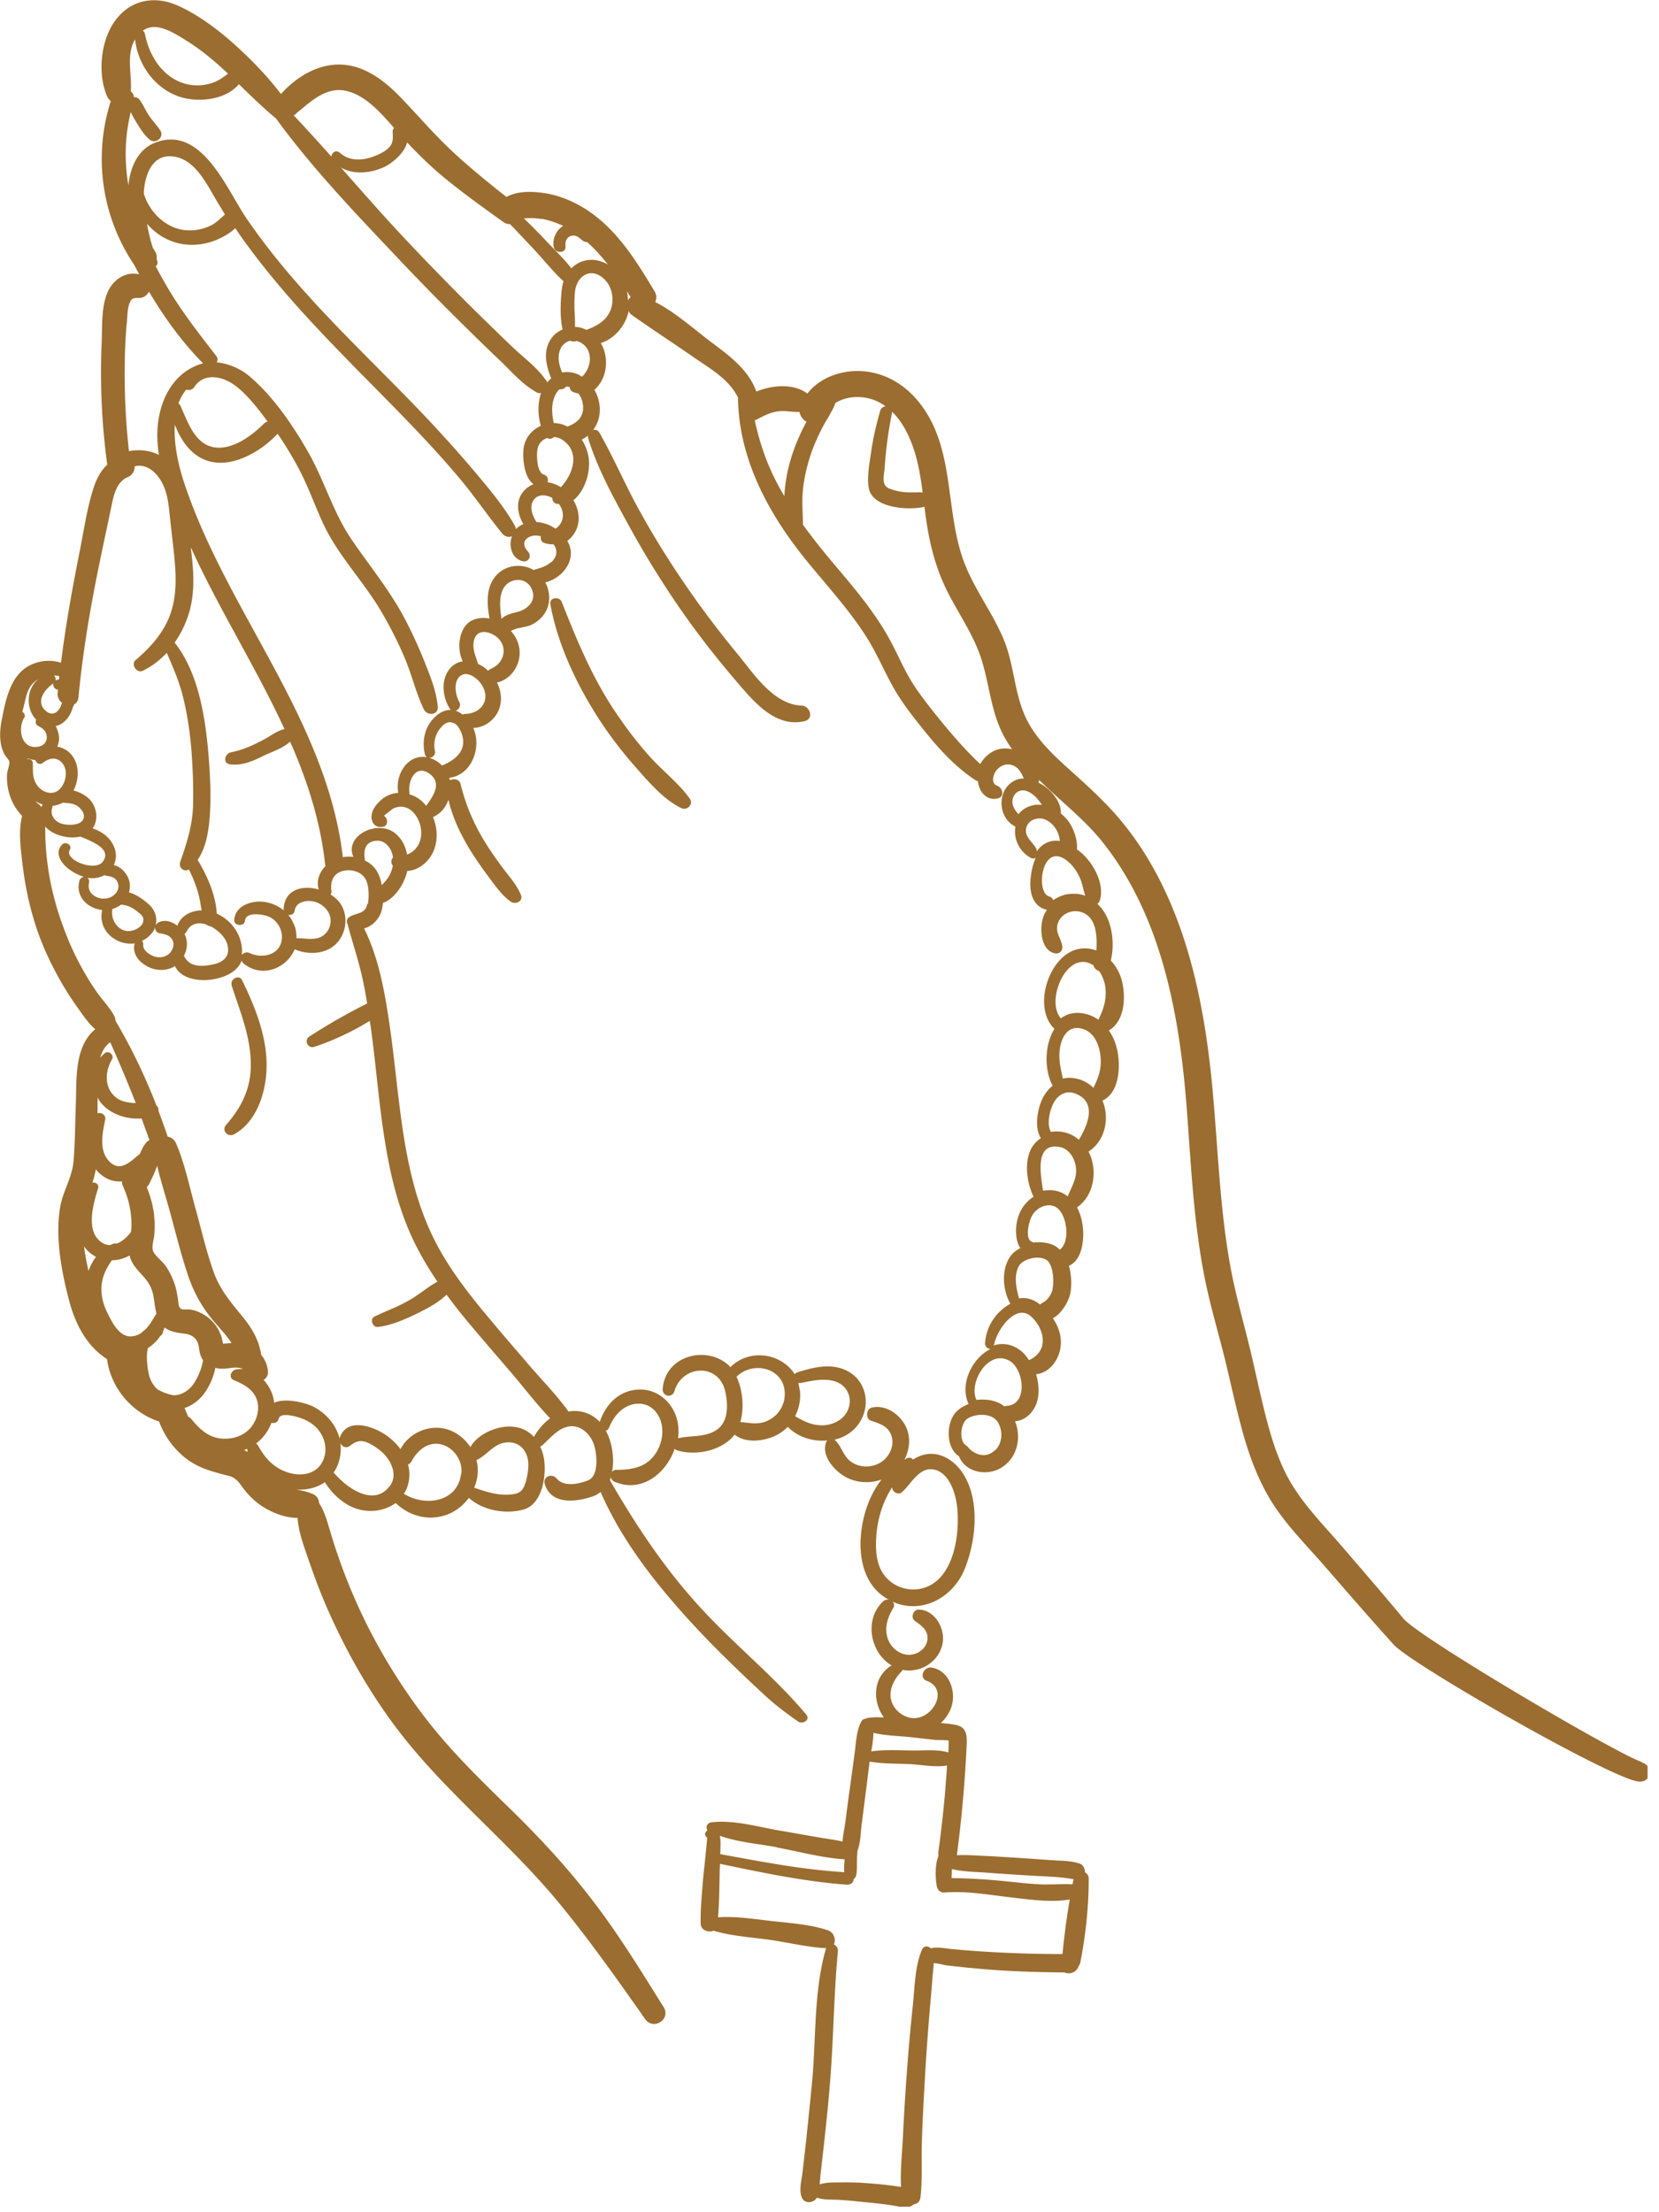 <svg xmlns="http://www.w3.org/2000/svg" width="93" height="124" fill="none" viewBox="0 0 93 124"><g fill="#9B6D30" clip-path="url(#a)"><path d="M91.95 98.73c-1.39-.48-12.37-6.92-13.28-8.01-1.11-1.34-2.25-2.65-3.38-3.97-.98-1.14-2.08-2.25-2.87-3.54-.64-1.06-1.04-2.24-1.36-3.43-.35-1.3-.62-2.62-.93-3.93-.38-1.61-.85-3.19-1.15-4.82-.58-3.16-.69-6.35-.97-9.54-.46-5.37-1.59-11.09-5.08-15.38-.85-1.04-1.83-1.94-2.82-2.83-.98-.88-2.01-1.81-2.59-3.02-.68-1.41-.66-3.04-1.28-4.48-.58-1.36-1.47-2.56-2.05-3.91-1.32-3.04-.51-6.77-2.77-9.44-.89-1.05-2.12-1.68-3.51-1.63-1.02.04-2.04.47-2.65 1.26-.75-.57-1.95-.49-2.86-.11-.45-1.26-1.58-2.06-2.62-2.84-.97-.74-1.95-1.62-3.05-2.18.08-.18.09-.39-.04-.61-1-1.66-2.05-3.37-3.68-4.48-.75-.51-1.62-.89-2.52-1.02-.7-.1-1.49-.12-2.1.22-1-.79-1.99-1.59-2.93-2.46-1.07-.98-1.99-2.07-2.99-3.11-.86-.89-1.91-1.73-3.19-1.84-1.37-.12-2.64.65-3.53 1.64-.69-.91-1.47-1.73-2.31-2.51C12.42 1.81 11.26.9 9.98.32c-1.31-.59-2.68-.34-3.54.86-.8 1.11-.98 2.95-.44 4.21.05.11.12.2.21.28-.99 3.08-.51 6.46 1.29 9.14.07.12.13.24.19.36.04.07.08.14.11.21-.68-.18-1.39.23-1.72.9-.42.84-.34 1.98-.38 2.89-.1 2.29 0 4.58.31 6.86v.02c-.36.33-.6.79-.76 1.29-.38 1.16-.55 2.41-.79 3.6-.41 2.06-.78 4.12-1.04 6.21-.6-.2-1.3-.12-1.85.2-1 .59-1.25 1.88-1.46 2.94-.11.54-.16 1.12 0 1.65.04.12.08.23.14.34.05.1.24.3.27.39.04.16-.1.5-.12.68-.07.85.23 1.77.84 2.38-.23.9-.06 2 .04 2.86.14 1.12.38 2.24.73 3.32.34 1.05.81 2.06 1.35 3.02.29.51.6 1 .94 1.48.31.43.63.93 1.04 1.28-1.19.98-1.04 2.84-1.09 4.24-.04 1.06-.04 2.13-.13 3.18-.08.89-.58 1.64-.74 2.51-.3 1.7.06 3.64.5 5.3.34 1.29.98 2.54 2.12 3.26.21 1.61 1.38 3 2.92 3.5.26.72.71 1.38 1.29 1.89.79.7 1.64.91 2.63 1.16.44.11.61.46.88.8.32.4.68.73 1.12.99.5.3 1.2.57 1.84.56.06.85.4 1.71.67 2.5.36 1.05.76 2.08 1.22 3.08.91 1.99 1.99 3.9 3.27 5.68 2.76 3.86 6.55 6.73 9.54 10.38 1.7 2.07 3.25 4.27 4.79 6.46.46.65 1.46 0 1.03-.68-1.24-1.98-2.46-3.98-3.88-5.84-1.42-1.88-3.01-3.6-4.7-5.25-1.64-1.6-3.27-3.18-4.68-4.99a32.64 32.64 0 0 1-3.46-5.53 32.18 32.18 0 0 1-1.96-5.02c-.17-.56-.31-1.13-.64-1.63 0-.19-.1-.38-.31-.48-.32-.15-.65-.21-.97-.27.58.04 1.16-.09 1.61-.41.54.85 1.39 1.56 2.44 1.61.54.03 1.1-.13 1.53-.44.75.71 1.8 1.02 2.82.67.52-.18.96-.52 1.28-.96.78.7 2.06.94 3.07.65 1.03-.29 1.27-1.81 1.16-2.73a2.33 2.33 0 0 0-.23-.79c.04-.01.08-.04.11-.07.43-.38.85-.92 1.43-1.05.7-.16 1.3.42 1.49 1.05.16.53.27 1.71-.35 1.96-.52.2-1.34.39-1.76-.11-.26-.31-.79-.1-.66.32.36 1.16 1.72 1.01 2.65.7.19-.06.34-.15.48-.26 1.1 2.53 2.8 4.77 4.63 6.82.98 1.1 2.02 2.15 3.08 3.17.51.49 1.02.97 1.54 1.45.59.54 1.18.98 1.83 1.43.25.17.69-.1.45-.39-1.82-2.17-4.08-3.96-5.99-6.06-1.98-2.17-3.56-4.55-5.02-7.08.02-.06.04-.11.06-.17.01.1.07.19.17.24 1.51.68 2.92-.43 3.4-1.83.04.04.09.07.15.09 1.03.31 2.43.03 3.15-.81.02-.02.04-.05.06-.08.67.56 1.88.35 2.55-.08.16-.1.3-.22.43-.35.57.58 1.42.84 2.22.76-.02.02-.04.05-.06.08-.32.8.51 1.69 1.18 2.02.6.29 1.3.31 1.92.09-.6.77-.96 1.72-1.11 2.7-.23 1.54.06 3.26 1.52 4.04-.11-.02-.22 0-.31.08-1.12 1.03-.72 2.91.46 3.6-1.07.66-1.08 2.02-.43 2.92-.3-.02-.59-.02-.87.02-.06 0-.11.03-.16.05-.1 0-.2.07-.26.2-.26.52-.27 1.15-.35 1.73l-.27 1.98c-.09.62-.17 1.25-.25 1.88-.05.35-.13.72-.16 1.09-.5-.11-1.02-.17-1.51-.26-.68-.12-1.37-.24-2.06-.36-1.21-.21-2.57-.61-3.8-.45-.22.03-.32.28-.2.43-.04.03-.07.08-.11.14-.06.09 0 .24.09.28.02 0-.21 2.15-.23 2.35-.06.81-.15 1.65-.13 2.47 0 .38.44.52.72.4 1.03.31 2.15.37 3.21.52 1.02.15 2.07.41 3.1.46 0 .02-.02.04-.02.06-.69 2.43-.53 5.08-.78 7.59-.11 1.11-.22 2.21-.34 3.32l-.18 1.58c-.05.43-.2.95-.06 1.38.13.41.66.39.86.06v-.01c.02.01.05.03.08.03.37.11.83.07 1.21.1.52.03 1.03.09 1.55.14.49.05.98.1 1.46.18.4.06.8.22 1.13-.07.19-.02.35-.15.38-.39.12-1.04.04-2.13.08-3.18.04-1.23.11-2.46.18-3.69.07-1.22.16-2.43.26-3.65.05-.55.1-1.1.14-1.65.02-.32.07-.64.08-.96.23 0 .56.11.77.13.33.04.67.07 1 .11.64.06 1.27.12 1.91.16 1.21.08 2.43.11 3.65.12a.59.59 0 0 0 .8-.36c.04-.06.08-.12.09-.2.3-1.52.48-3.18.47-4.73 0-.13-.1-.27-.21-.32.02-.18-.11-.42-.27-.48-.49-.18-1.02-.16-1.53-.2-.63-.04-1.27-.09-1.9-.13-.63-.04-1.25-.08-1.88-.11-.53-.02-1.07-.07-1.6-.04a73.383 73.383 0 0 0 .55-6.18c.02-.55 0-1.02-.64-1.13-.26-.05-.53-.08-.81-.1.31-.29.55-.66.64-1.08.19-.85-.25-1.91-1.18-2.03-.41-.05-.7.57-.26.74 1.31.48.32 2.22-.82 2.09-.59-.07-1.12-.56-1.19-1.15-.07-.54.24-1.09.61-1.46.03-.03.04-.06.05-.09.21.04.43.05.67.01.83-.12 1.55-.83 1.6-1.67.05-.8-.51-1.7-1.36-1.72-.3 0-.47.45-.22.63.36.26.76.52.71 1.03-.04.55-.62.93-1.15.87-.49-.06-.91-.43-1.07-.89-.21-.62-.02-1.18.3-1.72.09-.15.05-.28-.04-.36.02 0 .03.02.05.02 1.65.7 3.36-.28 4-1.86.64-1.59.87-3.85-.1-5.35-.46-.71-1.27-1.25-2.14-1.06-.23.05-.45.15-.66.28a.28.28 0 0 0-.36-.06c-.04.02-.08.05-.12.07.27-.52.35-1.13.15-1.69-.28-.77-1.15-1.43-1.98-1.23-.31.07-.37.62-.05.73.47.17.94.28 1.14.81.21.57-.09 1.22-.59 1.53-.48.3-1.13.31-1.61 0-.48-.31-.55-.84-.92-1.22a.304.304 0 0 0-.07-.05c.74-.17 1.39-.66 1.66-1.48.27-.83 0-1.77-.74-2.26-.92-.61-2.01-.35-2.98-.04-.07.02-.13.06-.16.11-.75-1.19-2.55-1.46-3.6-.4-1.19-1.26-3.64-.73-3.8 1.21-.04.43.53.56.66.13.45-1.48 2.47-1.57 2.84 0 .16.71.21 1.69-.45 2.16-.65.46-1.46.31-2.19.49.06-.44.02-.88-.13-1.29-.36-.94-1.24-1.55-2.25-1.43-1.02.12-1.7.88-2.01 1.8a1.924 1.924 0 0 0-1.75-.58c-.64-.89-1.43-1.7-2.15-2.53-.7-.82-1.41-1.63-2.1-2.46-1.31-1.55-2.6-3.17-3.46-5.03-1.63-3.53-1.74-7.5-2.27-11.29-.27-1.91-.6-4.01-1.48-5.77.46-.12.85-.52.98-.99.04-.14.06-.28.08-.44.67-.23 1.21-1.1 1.36-1.79.65-.03 1.26-.55 1.5-1.18.22-.58.19-1.26-.06-1.84.43-.19.72-.55.87-.97.22.96.64 1.86 1.15 2.71.33.54.69 1.06 1.07 1.57.37.49.76 1.07 1.27 1.43.26.18.72-.01.57-.38-.21-.52-.6-.97-.94-1.41-.36-.48-.71-.97-1.03-1.48-.65-1.04-1.12-2.13-1.41-3.32-.07-.28-.39-.33-.6-.21a.737.737 0 0 0-.04-.14c1.26-.15 1.84-1.69 1.35-2.8.55 0 1.1-.36 1.36-.86.29-.54.23-1.16-.03-1.68.68-.16 1.18-.77 1.26-1.47.06-.53-.13-1.04-.48-1.42.32-.2.78-.19 1.11-.33.41-.18.75-.51.92-.92.19-.47.14-1.03-.1-1.47.57-.16 1.08-.54 1.31-1.08.2-.46.14-.89-.08-1.25.23-.17.42-.41.53-.69.21-.53.1-1.12-.19-1.59.56-.44.86-1.28.88-1.96.02-.5-.13-1.02-.41-1.44.12-.06.24-.13.35-.22 0 .05 0 .09.01.14.52 1.71 1.43 3.34 2.28 4.9.85 1.55 1.78 3.06 2.78 4.52.99 1.44 2.06 2.82 3.2 4.15.97 1.13 2.2 2.69 3.88 2.29.53-.13.3-.85-.17-.87-1.56-.05-2.67-1.76-3.56-2.85a53.646 53.646 0 0 1-2.96-3.92c-.93-1.35-1.79-2.74-2.58-4.17-.79-1.43-1.43-2.94-2.24-4.36a.307.307 0 0 0-.35-.15c.16-.21.27-.46.33-.71.11-.52.01-1.08-.26-1.54.25-.21.44-.52.55-.85.18-.58.12-1.25-.19-1.77.76-.24 1.37-.96 1.55-1.74 0-.02 0-.04.01-.06.03.08.09.16.17.22 1.13.8 2.3 1.56 3.44 2.35.93.65 2.03 1.25 2.52 2.29.04 3.39 1.67 6.45 3.79 9.07 1.2 1.48 2.52 2.89 3.52 4.52.51.84.89 1.74 1.37 2.6.35.63.77 1.22 1.21 1.78.99 1.27 2.06 2.58 3.42 3.47.05.03.09.05.14.06.06.58.48 1.12 1.12.96.4-.1.26-.6-.04-.71-.36-.12-.23-.6-.07-.82.18-.25.47-.41.78-.36.43.06.63.41.78.78-.18 0-.35.03-.5.11-1.02.49-.98 2.09.03 2.58-.11.64.18 1.37.85 1.75.11.06.21.05.29 0-.17.37-.25.8-.29 1.19-.07.74.11 1.54.92 1.73-.1.14-.18.3-.23.48-.19.61-.1 1.83.7 1.96.21.03.4-.12.39-.34-.02-.45-.37-.75-.28-1.23.11-.55.66-.87 1.2-.78.97.18 1.05 1.28.99 2.19-.26-.1-.55-.14-.85-.11-1.77.19-2.79 3.28-1.5 4.5-.55.88-.59 2.28-.1 3.19-.31.24-.54.59-.68.98-.2.56-.32 1.42.02 1.96-.22.14-.4.33-.53.56-.42.77-.26 1.95.12 2.72-.41.26-.72.67-.87 1.15-.15.47-.19 1.28.13 1.73-.2.1-.37.23-.5.38-.59.73-.51 1.96-.06 2.74a2.75 2.75 0 0 0-1.42 2.17c-.02.21.13.35.3.37-1.04.51-1.74 1.99-1.22 3.08-.27.1-.51.25-.69.43-.58.6-.61 2.01.15 2.5.36.92 1.61 1.15 2.43.6.86-.57 1.07-1.67.71-2.57.62-.03 1.14-.59 1.27-1.23.09-.42.05-.93-.09-1.4.7-.07 1.21-.71 1.35-1.39.13-.62-.06-1.24-.41-1.75.48-.24.87-.92.97-1.35.09-.42.09-1.04-.07-1.59.72-.3.85-1.37.79-2.1-.04-.41-.14-.82-.34-1.17.01 0 .03-.02.04-.03.95-.68 1.13-2.11.61-3.1.96-.62 1.19-1.91.78-2.86.01 0 .02 0 .03-.01.88-.44.97-1.75.84-2.6-.07-.47-.24-.94-.51-1.32.9-.53.96-1.87.73-2.79-.11-.42-.33-.82-.62-1.13.26-1.07.04-2.47-.76-3.18.05-.03.09-.07.12-.13.35-.9-.33-2.27-1.26-2.92.05-.55-.2-1.2-.48-1.58-.12-.16-.26-.3-.42-.43v-.06c0-.64-.58-1.33-1.25-1.67l.03-.15c1.18 1.16 2.52 2.19 3.55 3.47 3.35 4.21 4.33 9.76 4.73 14.99.24 3.16.38 6.32 1 9.44.31 1.56.77 3.08 1.15 4.62.32 1.32.6 2.64.96 3.95.36 1.32.83 2.62 1.53 3.8.85 1.43 2.09 2.64 3.17 3.89 1.25 1.44 2.5 2.88 3.78 4.3 1 1.11 12.17 7.51 13.73 7.68.7.08.87-.83.22-1.06l-.12-.07Zm-48.42 4.82c1.24.23 2.55.59 3.82.67-.02.24-.05.48-.02.72-2.35-.14-4.64-.59-6.95-1.01v-.09c0-.29.04-.64-.03-.94 1.01.36 2.17.45 3.19.64l-.01.01Zm16.03 5.98c-1.37 0-2.73-.04-4.09-.12-.74-.04-1.48-.1-2.21-.17-.31-.03-.75-.13-1.08-.03-.14-.14-.39-.16-.49.06-.41.95-.41 2.14-.52 3.16-.13 1.22-.24 2.45-.33 3.68-.09 1.19-.16 2.38-.22 3.57-.04.94-.16 1.95-.11 2.9-.1-.01-.2-.03-.3-.04-.54-.08-1.09-.13-1.63-.17-.53-.04-1.07-.05-1.6-.04-.33 0-.71 0-1.03.11.02-.2.03-.4.05-.57l.18-1.59c.12-1.1.24-2.21.33-3.32.22-2.52.22-5.06.46-7.57.02-.2-.09-.34-.23-.4.14-.25.01-.68-.32-.79-1.01-.34-2.18-.41-3.24-.53-.95-.11-1.96-.27-2.93-.2.07-.76.07-1.53.09-2.29 0-.24.01-.47.02-.71 2.35.49 4.69.99 7.1 1.17.25.02.39-.15.4-.32.06-.04.11-.11.13-.18.07-.3.04-.62.05-.93 0-.15.02-.3.02-.45.19-.47.18-1.06.25-1.55l.24-1.88c.07-.53.13-1.06.2-1.59.73.13 1.48.11 2.22.14.64.03 1.46.2 2.12.08-.03.54-.08 1.07-.12 1.61-.1 1.09-.22 2.17-.37 3.25 0 .07 0 .14.01.2-.2.5-.18 1.19-.1 1.69.04.21.19.39.43.37 1.28-.1 2.54.14 3.8.28 1.03.12 2.19.29 3.23.11-.18 1.02-.31 2.05-.41 3.06Zm-6.19-4.76c.64.15 1.33.15 1.98.2.74.06 1.49.1 2.23.15.75.05 1.52.06 2.26.16.12.02.23.04.34.05-.02.1-.04.2-.06.29h-.05c-.6-.03-1.2.03-1.8 0-.63-.03-1.26-.11-1.89-.17a34.2 34.2 0 0 0-3.04-.18c.01-.16.02-.33.02-.5h.01Zm-2.35-7.4 1.35.15c.15.02.57 0 .81.04 0 .22 0 .44-.02.67-.61-.19-1.4-.1-2.01-.11-.76-.01-1.55-.06-2.31.05.06-.34.12-.7.12-1.04.67.16 1.4.17 2.07.24h-.01Zm-1.01-14.02c-.01.25.32.48.54.3.52-.45.97-1.44 1.8-1.28.86.17 1.21 1.31 1.3 2.05.17 1.47-.13 3.93-1.73 4.54-.74.28-1.58.11-2.15-.44-.64-.62-.7-1.52-.65-2.36.06-.99.36-1.98.9-2.81h-.01Zm-5.18-5.43c-.02-.14-.05-.28-.08-.4h.14c.64-.13 1.42-.31 2.05-.04.62.27.86.97.58 1.58-.26.57-.93.86-1.53.83-.53-.02-.98-.25-1.42-.51.23-.44.33-.95.27-1.45l-.01-.01Zm-.84.3c-.03.62-.4 1.16-.97 1.42-.52.24-1 .11-1.52.07.24-.82.12-1.83-.21-2.54.96-.95 2.78-.47 2.7 1.06v-.01Zm-9.85 1.81c.25-.64.76-1.25 1.49-1.34.74-.09 1.29.41 1.45 1.11.16.69-.08 1.47-.57 1.97-.53.54-1.25.61-1.97.62-.1 0-.18.05-.23.12.09-.45.07-.94-.02-1.39-.06-.32-.17-.64-.33-.92.07-.02.14-.08.17-.16l.01-.01Zm-3.79-67.77c.42.08.83.22 1.22.4-.39.24-.61.72-.53 1.17.07.41.72.38.66-.04-.03-.24.07-.51.33-.57.27-.07.45.12.64.27.08.06.16.08.23.07.44.38.82.82 1.18 1.27a2.11 2.11 0 0 0-.34-.16c-.68-.24-1.29-.05-1.71.37-.42-.54-.93-1.03-1.4-1.52-.41-.44-.83-.86-1.26-1.28.32-.02.65-.03.98.04v-.02Zm-7.52-4.27c.65.69 1.32 1.35 2.05 1.95 1.07.88 2.2 1.69 3.33 2.5.12.09.25.13.38.12.47.49.94.99 1.41 1.49.52.56 1.01 1.18 1.57 1.7 0 0 .01 0 .02.01-.04.13-.07.27-.09.42-.05.38-.15 1.53.04 2.29-.24.1-.46.26-.62.48-.5.69-.32 1.52-.02 2.26-.08.07-.15.14-.22.22 0-.02-.02-.03-.03-.05-.47-.72-1.24-1.29-1.86-1.87a156.75 156.75 0 0 1-5.8-5.82c-1.33-1.4-2.6-2.85-3.88-4.3.72.42 1.67.32 2.43-.03.47-.22 1.14-.8 1.28-1.37h.01Zm-6.22-1.64c.87-.7 1.75-1.59 2.97-1.21 1.02.31 1.82 1.25 2.51 2.03-.05.06-.08.13-.08.21.02.4.05.69-.29.97-.25.21-.55.34-.86.45-.61.21-1.3.22-1.8-.23-.22-.2-.47-.01-.48.21-.7-.78-1.4-1.56-2.12-2.32a.47.47 0 0 0 .16-.1l-.01-.01Zm-6.24-4.12c.89.54 1.67 1.2 2.41 1.9-.28.22-.57.42-.92.53-.51.16-1.08.17-1.59 0-1.19-.38-1.92-1.58-2.14-2.74a.34.34 0 0 0-.12-.2c.71-.52 1.63.06 2.37.51h-.01Zm-3.15 8.28c-.26-1.4-.23-2.84.11-4.23.1.23.24.45.36.65.19.31.41.65.69.89.34.29.86-.13.6-.52-.19-.28-.43-.53-.62-.81s-.32-.6-.52-.88a.347.347 0 0 0-.33-.16.457.457 0 0 0-.18-.33c.08-.97-.28-2.03.24-2.91.16 1.4 1.07 2.7 2.43 3.19 1.04.37 2.63.23 3.39-.68.68.66 1.36 1.32 2.09 1.93 2 2.75 4.4 5.26 6.73 7.72 1.25 1.33 2.53 2.63 3.83 3.91.65.64 1.3 1.28 1.97 1.91.64.61 1.28 1.37 2.07 1.8.09.05.17.06.25.04-.19.57-.19 1.25-.01 1.84-.51.22-.89.68-.97 1.27-.07.52.03 1.64.56 2-.18.07-.35.18-.5.33-.54.56-.42 1.31-.07 1.91-.16.06-.3.16-.43.28 0-.07-.02-.15-.07-.23-.62-1.09-1.47-2.09-2.28-3.05-.81-.96-1.65-1.89-2.51-2.81-1.75-1.86-3.59-3.63-5.36-5.48-1.77-1.85-3.46-3.77-4.9-5.89-1.09-1.61-2.5-5.22-5.1-4.2-1.02.4-1.43 1.49-1.5 2.51h.03Zm5.39 1.51c-.25.22-.48.47-.79.62-.5.24-1.06.33-1.6.24-1.02-.18-1.87-1.05-2.16-2.04.04-.91.4-2.12 1.5-2.08 1.26.04 1.94 1.39 2.49 2.33.18.31.37.62.56.93Zm-5.5 6.12c.03-.35.02-.77.14-1.11.12-.34.24-.33.57-.33.23 0 .42-.15.53-.35.15.25.3.49.45.73.75 1.17 1.61 2.31 2.59 3.29-.02 0-.04 0-.06.01-1.88.55-2.62 2.59-2.5 4.39.02.25.04.49.08.74-.42-.25-1.1-.34-1.68-.22a38.7 38.7 0 0 1-.24-4.56c0-.86.04-1.72.11-2.58l.01-.01Zm6.17 3.54c.66.55 1.21 1.25 1.72 1.95a.46.46 0 0 0-.22.13c-.67.67-1.78 1.49-2.79 1.31-1.09-.19-1.47-1.45-1.87-2.31a.309.309 0 0 0-.12-.15c.11-.28.25-.54.44-.77.15.05.34.01.44-.13.58-.9 1.72-.59 2.4-.02v-.01ZM4.13 39.59s.01-.07.02-.1c.13-.07.23-.2.25-.41.22-2.33.6-4.65 1.06-6.94.23-1.15.48-2.3.72-3.44.15-.68.25-1.66.99-1.96.26-.11.38-.36.38-.6.1-.03.22-.04.35-.03.54.05.96.51 1.19.96.29.55.36 1.18.42 1.78.07.66.15 1.32.22 1.98.14 1.23.23 2.52-.22 3.7-.39 1-1.1 1.78-1.91 2.47-.28.24.07.76.4.6.52-.25.97-.6 1.35-1.01.34.8.69 1.59.9 2.44.26 1.03.41 2.09.49 3.15.07 1 .11 2.01.08 3.01-.04 1.11-.35 2.07-.71 3.1-.12.34.19.61.48.45.2.39.36.8.49 1.22.11.35.16.71.22 1.07-.59.01-1.15.29-1.36.86-.3-.24-.7-.36-1.05-.19-.08.04-.13.1-.17.17.11-.39 0-.82-.35-1.15-.27-.26-.71-.58-1.14-.7.07-.23.07-.49-.01-.73-.13-.37-.46-.71-.84-.8.16-.34.16-.75-.03-1.12-.23-.47-.67-.77-1.16-.94.32-.44.25-1.08-.07-1.51-.21-.28-.6-.51-1-.61.36-.69.34-1.63-.27-2.16-.17-.15-.4-.25-.64-.3.08-.18.12-.39.09-.61-.02-.17-.08-.36-.18-.54.51-.11.86-.6.98-1.12l.03.01Zm6.6-8.85s.03.06.04.1c1.58 3.42 3.6 6.61 5.18 10.03-.38.07-.75.36-1.08.54-.63.34-1.22.62-1.93.76-.34.07-.47.62-.05.67.69.09 1.29-.18 1.89-.48.41-.2 1.1-.42 1.48-.79.03.07.06.13.09.2.92 2.12 1.62 4.34 1.87 6.64 0 .05.02.09.03.13-.35.35-.53.85-.38 1.32-.92-.27-1.95 0-1.97 1.14v.03c-.33-.28-.75-.45-1.2-.49-.68-.05-1.52.26-1.57 1.03-.02.34.57.38.6.04.05-.54 1.08-.36 1.38-.21.39.19.65.58.69 1.01.08 1.06-1.01 1.38-1.81 1.01-.17-.08-.34-.01-.44.11.02-.15.03-.3 0-.48-.1-.81-.66-1.51-1.4-1.84-.05-1.04-.54-2.13-1.07-3.01.48-.71.62-1.63.68-2.47.08-1.13.02-2.28-.07-3.41-.18-2.09-.55-4.6-1.9-6.3.32-.46.57-.96.75-1.49.42-1.24.32-2.52.16-3.79h.03Zm5.8 21.22c-.08-.25-.21-.48-.37-.68.16.03.33-.05.36-.23.07-.58.85-.64 1.28-.45.38.17.7.51.73.94.03.41-.19.82-.57.99-.42.18-.9.05-1.34.06 0-.2-.02-.42-.08-.63h-.01Zm-6.19.4s.07-.06.1-.11c.23-.5.68-.57 1.12-.43.07.06.15.09.24.1.44.22.83.62.94 1 .18.65-.17 1-.77 1.13-.61.14-1.35.19-1.66-.48.2-.37.23-.81.04-1.21h-.01Zm-2.37.37c.11-.05.22-.12.32-.2.2-.17.35-.36.42-.57-.03.15.04.31.23.35.27.05.55.09.71.35.15.25.06.55-.13.76-.21.22-.52.28-.81.21-.25-.06-.72-.35-.68-.67a.304.304 0 0 0-.06-.22v-.01ZM4.88 49.2c.33.06.67.02.98-.15.03.02.07.04.11.04.28.04.53.1.64.41.11.32-.09.62-.37.77-.54.29-1.41-.07-1.25-.78.03-.14-.02-.24-.11-.3v.01ZM6.3 51v-.05c.15-.04.29-.11.42-.2.02-.01.04-.03.05-.04.35.02.61.13.91.37.22.17.46.33.32.66-.07.17-.25.29-.4.36-.75.34-1.4-.35-1.31-1.09L6.3 51Zm-1.7-4.98c-.24.26-.83.24-1.14.15-.4-.12-.67-.49-.53-.9.01-.04.02-.07.01-.1.2-.02.4-.08.58-.18.24.03.48.02.71.13.31.14.66.59.36.91l.01-.01ZM3.32 37.9c0 .06-.01.13-.02.19-.04 0-.09.02-.14.03-.02 0-.04.01-.05.02.03-.1-.01-.22-.09-.28.1 0 .2.02.3.04Zm-.33.4c-.03.14.05.31.21.35.02 0 .03.01.05.02 0 .05-.01.11-.02.16-.02.24.08.43.24.56-.1.44-.47.84-.91.45-.58-.51-.06-1.21.43-1.53v-.01Zm-1.64 1.96c.09-.16.02-.29-.1-.36.02-.09.05-.17.07-.26.11-.42.17-.91.45-1.25.11-.13.24-.24.38-.32-.67.52-.72 1.66-.12 2.27-.06.12-.04.27.11.35.26.14.45.27.48.59.03.32-.2.54-.51.58-.92.13-1.12-.99-.77-1.61l.01.01Zm.19 2.29v-.04c.14.05.29.08.44.09.05.17.25.3.42.16.33-.26.75-.36 1.07-.01.36.39.24 1.08-.09 1.45-.38.42-.97.25-1.28-.16-.3-.39-.25-.82-.26-1.27 0-.15-.16-.24-.29-.21l-.01-.01Zm.78 2.7a.519.519 0 0 0-.22-.22c-.04-.05-.09-.09-.13-.14.13.09.27.16.42.2-.03.05-.05.1-.07.15v.01Zm2.64 25.99c-.1-.45-.19-.91-.25-1.38.13.19.3.36.52.5l.15.09c-.18.24-.32.51-.42.79Zm.45-1.88c-.52-.69-.15-2 .09-2.75.07-.22-.14-.35-.32-.32.08-.24.15-.49.19-.75.09.12.2.23.33.33.35.28.75.38 1.14.35 0 .08 0 .15.04.23.32.71.49 1.43.49 2.21 0 .13-.01.26-.03.4-.21.28-.49.53-.8.65a.247.247 0 0 0-.17 0c-.07.02-.13.05-.19.08-.27 0-.54-.12-.77-.43Zm.47-10.33c-.1.08-.18.17-.26.26.09-.34.26-.66.56-.87.43.96.84 1.93 1.23 2.9.07.17.13.34.2.51-.49-.02-.96-.09-1.31-.51-.46-.55-.37-1.36-.02-1.94.14-.23-.19-.53-.4-.35Zm2.06 3.67c.14.38.28.77.42 1.15 0 .02.01.04.02.06-.06.02-.12.06-.16.11-.18.2-.28.43-.38.66-.54.43-1.12 1.08-1.75.38-.55-.61-.34-1.58-.19-2.31.05-.25-.24-.43-.43-.34v-.89c.02.03.03.06.05.1.47.76 1.5 1.15 2.41 1.07l.01.01Zm.7 5.39c-.07-.54-.21-1.04-.41-1.54.06-.07.11-.14.15-.23.15-.29.31-.63.43-.98.2.86.48 1.72.71 2.56.32 1.17.61 2.35.99 3.5.32.98.78 1.83 1.44 2.62.33.39.73.8 1.03 1.26-.15.01-.36.03-.48.04 0-.03-.01-.07-.02-.1-.03-.16-.06-.31-.13-.46-.11-.27-.27-.52-.48-.73-.22-.22-.49-.39-.78-.51-.15-.06-.3-.1-.47-.12-.09-.01-.38.02-.46-.03-.18-.1-.15-.38-.19-.59-.05-.32-.11-.64-.23-.94-.11-.3-.26-.6-.44-.86-.19-.28-.51-.5-.68-.78-.16-.26 0-.66.03-.98.03-.39.03-.77-.02-1.15l.01.02Zm-.69 6.6c-.15.11-.32.19-.53.21-.68.09-1.08-.68-1.34-1.19-.32-.61-.49-1.26-.34-1.95.09-.42.3-.78.53-1.12.35 0 .7-.1 1-.27.02.11.05.21.1.31.27.57.85.91 1.1 1.52.19.45.17.95.3 1.42-.18.3-.36.64-.61.89-.07.05-.14.11-.2.17l-.01.01Zm1.73 3.51c-.31-.06-.6-.18-.86-.33-.26-.23-.43-.57-.5-.95-.06-.33-.14-.91-.03-1.36.28-.17.51-.4.69-.67.1-.06.16-.17.16-.27l.09-.21c.29.23.66.29 1.08.34.25.03.48.1.65.3.22.26.17.55.26.85.04.13.09.24.16.33-.05.45-.29.96-.47 1.25-.28.45-.72.74-1.23.73v-.01Zm4.07 3.11s-.05-.02-.07-.03c.06-.02.12-.05.18-.07v.04c0 .05.02.09.03.14-.04-.03-.09-.05-.14-.07v-.01Zm.3-1.28c-.39.45-.97.64-1.56.61-.79-.04-1.3-.53-1.78-1.12a.307.307 0 0 0-.15-.1c-.08-.16-.15-.33-.21-.5.45-.15.84-.45 1.13-.86.26-.37.5-.88.59-1.39.14.04.3.05.45.05.33-.01.8-.15 1.09.02-.12-.01-.25 0-.38.02-.27.05-.45.46-.12.6.52.22 1.05.48 1.27 1.05.21.55.03 1.2-.34 1.63l.01-.01Zm4.01 1.93c-.38.71-1.23.8-1.94.57-.78-.26-1.27-.8-1.65-1.5a.278.278 0 0 0-.12-.12c.17-.12.32-.27.45-.43.18-.22.32-.47.42-.73.16.05.36-.03.4-.22.08-.39.95-.14 1.19-.06.36.12.7.31.96.59.47.51.63 1.28.29 1.9Zm3.76 1.37c-.89 1.13-2.37.07-3.04-.71a.27.27 0 0 0-.08-.07 2.393 2.393 0 0 0 .38-1.66c.1.2.32.32.54.15.31-.24.56-.34.95-.19.3.12.59.32.84.54.52.47.92 1.31.42 1.94h-.01Zm4.03-.73c-.2 1.63-2.05 1.86-3.21 1.13.08-.12.15-.26.2-.41.14-.42.14-.84.03-1.23.08-.03.15-.09.2-.18.33-.62.94-1.14 1.69-.94.69.18 1.19.92 1.1 1.63h-.01Zm3.59.55c-.13.45-.36.58-.82.62-.71.07-1.38-.16-2.04-.38.14-.33.22-.68.2-1.05 0-.17-.03-.34-.07-.5.62-.28.95-.93 1.7-.99.75-.06 1.19.52 1.21 1.22 0 .37-.07.73-.17 1.08h-.01Zm-8.85-32.49c-.11.61-.62.48-1.02.75-.14.09-.16.29-.07.41v.04c.25.94.56 1.86.78 2.81.12.52.22 1.05.3 1.58a32.51 32.51 0 0 0-3.25 1.86c-.3.2-.07.68.28.57 1.07-.35 2.15-.86 3.12-1.46l.06.4c.27 1.95.42 3.91.71 5.85.28 1.9.69 3.79 1.45 5.56.43.99.97 1.93 1.57 2.81-.56.31-1.07.76-1.63 1.07-.61.35-1.27.58-1.9.89-.28.14-.1.61.19.58.75-.09 1.46-.4 2.13-.72.57-.28 1.25-.62 1.72-1.09.39.52.79 1.04 1.21 1.54.77.92 1.56 1.83 2.34 2.74.75.87 1.46 1.82 2.26 2.65-.38.28-.69.65-.91 1.04-.3-.32-.7-.53-1.19-.57-.81-.08-1.94.38-2.37 1.14-.35-.52-.88-.92-1.5-1.04-.96-.19-1.98.31-2.42 1.16-.2-.28-.45-.52-.73-.73-.69-.51-2.21-1.1-2.66.04-.01.04-.02.07-.02.11-.18-.75-.72-1.4-1.43-1.78-.49-.26-1.64-.53-2.24-.24a2.31 2.31 0 0 0-.12-.52c-.1-.27-.27-.54-.47-.76.16-.11.27-.28.24-.51-.04-.35-.17-.65-.38-.9-.11-.8-.52-1.5-1.03-2.12-.67-.82-1.3-1.55-1.65-2.57-.4-1.13-.67-2.32-.99-3.47-.34-1.22-.6-2.52-1.1-3.69a.642.642 0 0 0-.47-.38l-.06-.18c-.15-.43-.3-.85-.46-1.27a.296.296 0 0 0-.11-.29 32.042 32.042 0 0 0-2.3-4.76c0-.1-.03-.21-.09-.31-.25-.45-.63-.83-.93-1.26-.3-.43-.58-.87-.83-1.33-.52-.92-.92-1.88-1.26-2.88-.32-.97-.56-1.96-.69-2.96-.07-.52-.11-1.04-.13-1.56 0-.19 0-.38-.01-.58.43.48 1.29.72 1.98.56.53.24 1.81.66 1.25 1.41-.44.59-2.18-.11-1.85-.66.16-.26-.23-.51-.43-.3-.48.51.01 1.13.47 1.44.23.16.49.29.76.37-.11.01-.22.08-.26.23-.23.9.48 1.54 1.28 1.63-.27 1.14.79 2.01 1.82 1.87-.17.62.31 1.13.86 1.36.46.19.98.17 1.4-.09.33.72 1.34.87 2.09.75.75-.12 1.41-.44 1.65-1.06.02.06.05.12.11.17 1.05.85 2.42.25 2.86-.8.71.31 1.66.29 2.25-.24.57-.51.75-1.37.45-2.07-.13-.31-.38-.57-.69-.76a.24.24 0 0 0 .05-.19c-.07-.5.07-.96.6-1.12.49-.14 1.11.02 1.34.5.17.36.17.96.1 1.35l-.03-.02Zm1.43-2.13c-.03.18-.1.36-.18.52-.11.22-.28.39-.44.57-.07-.42-.23-.82-.51-1.09-.13-.12-.28-.22-.44-.3v-.07c-.07-.5 0-.95.6-1.03.45-.06.78.27.92.67.03.09.05.18.06.27-.12.11-.12.33-.01.45v.01Zm1.86-3.37c-.07-.09-.16-.18-.24-.26-.21-.18-.45-.31-.7-.38.01-.04.02-.08.01-.13-.08-.67.37-1.58 1.14-1.01.71.53.18 1.26-.2 1.79l-.01-.01Zm2.19-5.14c-.05 0-.09.01-.13.04-.13-.1-.26-.18-.4-.22.18-.06.33-.28.2-.5-.21-.38-.35-1.16.09-1.47.39-.27.92.15 1.13.45.6.84.06 1.68-.9 1.7h.01Zm1.42-2.51c-.05.02-.1.05-.13.09l-.03-.03c-.15-.15-.34-.27-.54-.36 0-.02 0-.04-.01-.06-.14-.44-.34-.85-.19-1.32.16-.51.68-.47 1.07-.25.86.48.71 1.57-.17 1.92v.01Zm1.49-3.2c-.34.08-.65.16-.87.38-.07-.54-.16-1.19.1-1.69.33-.61 1.24-.69 1.57-.04.35.68-.18 1.2-.81 1.35h.01Zm1.89-2.79c-.27.25-.62.32-.96.43-.64-.38-1.52-.29-2.04.25-.65.66-.58 1.63-.43 2.47-.53-.1-1.12.02-1.42.51-.33.53-.36 1.31-.08 1.89-.22.03-.43.13-.62.3-.63.61-.54 1.64-.12 2.33.02.04.05.07.08.09-.31 0-.63.13-.92.42-.55.54-.72 1.33-.54 2.07.09.37.64.18.56-.19-.09-.44.01-.93.31-1.28.2-.24.45-.45.82-.24.17.1.3.37.37.55.33.93-.34 1.48-1.1 1.79-.1-.1-.21-.19-.34-.27-1.27-.73-2.32.53-2.12 1.77v.03c-.36.03-.71.17-.99.43-.27.24-.54.61-.5 1 .05.37.3.54.65.47.3-.06.27-.49.04-.61 0 0 .5-.41.56-.43.16-.06.35-.1.52-.07.46.06.78.49.92.9.26.79-.04 1.52-.7 1.77-.08-.46-.3-.9-.68-1.2-.98-.78-2.85.14-2.33 1.33-.2-.02-.4-.02-.59.02-.91-7.71-6.46-13.71-8.87-20.91-.33-.98-.62-2.21-.55-3.34.37.97 1.01 1.87 2.07 2.09 1.32.27 2.79-.63 3.66-1.54.01-.01.02-.02.03-.04.45.66.87 1.35 1.24 2.06.49.94.84 1.94 1.28 2.9.81 1.79 2.22 3.22 3.23 4.9.51.86.97 1.75 1.36 2.67.41.95.64 1.99 1.09 2.92.18.38.83.34.78-.16-.08-.87-.43-1.72-.75-2.53-.33-.82-.7-1.63-1.11-2.41-.85-1.6-1.97-2.95-2.98-4.43-1.04-1.53-1.54-3.37-2.47-4.97-.86-1.49-1.94-3.07-3.27-4.19-.48-.4-1.16-.7-1.81-.76.06-.11.07-.24-.03-.36-.85-1.1-1.7-2.18-2.44-3.36-.34-.54-.65-1.1-.95-1.66.09-.07.13-.19.08-.33l-.03-.09a.61.61 0 0 0-.1-.44c-.04-.06-.07-.12-.11-.17-.14-.44-.25-.9-.33-1.36.45.53 1.06.93 1.78 1.1.69.16 1.46.08 2.11-.19.33-.14.75-.36 1.06-.66.24.36.49.72.75 1.06 2.71 3.68 6.07 6.79 9.22 10.08.89.93 1.77 1.89 2.6 2.88.84 1 1.57 2.08 2.39 3.09.16.19.37.23.55.16-.21.55 0 1.28.63 1.4.32.06.48-.32.27-.54-.28-.3-.32-.65.11-.84.19-.08.4-.08.61-.02-.03.15.02.31.18.37.18.06.36.09.53.08.25.32.2.71-.12 1l-.04.01Zm.26-1.89c-.05-.03-.1-.07-.16-.1-.27-.16-.59-.25-.9-.27-.2-.33-.39-.77-.21-1.14.22-.44.72-.42 1.1-.21 0 .18.13.35.35.34h.02c.37.49.27 1.11-.21 1.39l.01-.01Zm.31-2.32c-.23-.15-.49-.24-.75-.28.07-.16 0-.37-.21-.43-.39-.11-.41-1.12-.35-1.42.06-.33.28-.54.55-.63.11.08.26.05.36-.05.19 0 .38.07.54.19.95.69.54 1.89-.14 2.62Zm1.23-4.26c-.09.48-.45.7-.86.86-.14-.07-.28-.13-.44-.16-.11-.02-.22-.04-.33-.04-.08-.41-.13-.82-.03-1.24.06-.24.18-.49.35-.65.15.02.3-.04.37-.15.06 0 .13 0 .21.03 0 .11.06.21.16.26.11.05.22.08.32.09.22.28.31.67.25 1.01v-.01Zm-.04-1.93c-.05-.03-.11-.07-.16-.1-.32-.16-.65-.2-.96-.14-.14-.35-.24-.71-.17-1.07.07-.38.31-.64.63-.71.07.03.15.05.24.04.03 0 .07-.01.11-.03.05.01.11.03.17.06.79.38.7 1.42.14 1.94v.01Zm1.53-3.6c-.26.52-.77.78-1.29.97-.2-.1-.42-.16-.64-.17.02-.33-.03-.97-.03-1.07 0-.32 0-.64.04-.96.12-.82.85-1.31 1.56-.71.55.46.68 1.3.37 1.93l-.01.01Zm1.04-.68c0-.17-.02-.35-.06-.52l.21.33a.7.7 0 0 0-.15.19Zm14.82 6.25c.41.4.72.91.95 1.43.44.99.62 2.04.75 3.1a.467.467 0 0 0-.17-.03c-.49.02-.96.03-1.44-.12-.3-.09-.49-.14-.56-.44-.05-.23.02-.55.04-.78.07-1.03.2-2.06.41-3.08v-.07l.02-.01Zm-6.05 4.72c-.15-.25-.29-.49-.42-.75-.59-1.12-.98-2.29-1.24-3.5.05-.02.11-.04.16-.07.45-.24.84-.43 1.36-.45.34 0 .66.06.99.05.04.24.19.44.39.55-.32.59-.59 1.2-.8 1.84-.24.72-.4 1.52-.44 2.32v.01Zm11.78 14.27c-.33.15-.62.42-.8.75-.95-.89-1.81-1.92-2.62-2.93-.4-.51-.8-1.02-1.15-1.57-.48-.75-.82-1.58-1.24-2.36-.87-1.64-2.09-3.05-3.28-4.46-.57-.68-1.13-1.38-1.65-2.1 0-.65-.07-1.29 0-1.94.06-.6.19-1.2.37-1.78.18-.6.44-1.18.73-1.74.22-.43.55-.88.72-1.36.49-.31 1.13-.4 1.73-.29.41.08.77.24 1.08.48-.13.01-.25.09-.3.25-.21.74-.39 1.5-.5 2.26-.09.63-.25 1.43-.14 2.06.2 1.13 2.16 1.25 3.02 1.08.04 0 .07-.02.1-.03.02.12.03.25.05.37.2 1.56.54 3 1.25 4.41.65 1.28 1.5 2.47 1.92 3.85.45 1.46.52 2.96 1.29 4.33.13.22.26.44.41.64-.34-.08-.69-.06-1 .08h.01Zm.02 39.21c-.47.45-1.04.29-1.45-.1a.394.394 0 0 0-.14-.15.392.392 0 0 0-.1-.08c-.33-.34-.2-1.21.15-1.44.47-.3 1.36-.32 1.68.16.33.49.3 1.21-.13 1.62l-.01-.01Zm.64-2.48s-.07 0-.11.02c-.4-.33-1-.43-1.57-.36 0-.01 0-.02-.01-.04-.41-.96.68-2.81 1.86-2.16.83.46 1.07 2.5-.17 2.53v.01Zm1.27-2.57c-.15-.24-.32-.44-.54-.59-.49-.34-1-.38-1.45-.23.03-.04.05-.08.06-.14.16-.75 1.21-2.27 2.07-1.47.77.72.97 1.94-.14 2.43Zm1.33-3.98c-.06.23-.17.43-.34.6-.11.11-.25.17-.37.26-.38-.3-.77-.41-1.18-.34 0-.02 0-.04-.01-.06-.15-.55-.27-1.17-.02-1.71.21-.45 1.13-.67 1.57-.39.39.25.44 1.23.34 1.64h.01Zm.39-2.22c-.1-.1-.2-.18-.33-.24-.32-.15-.74-.2-1.15-.15a.218.218 0 0 0-.08-.05c-.41-.15-.15-1.16-.01-1.41.22-.43.74-.75 1.23-.59.74.23 1 2 .34 2.45v-.01Zm.46-2.97c-.22-.19-.5-.31-.84-.35-.19-.02-.37 0-.55.02-.12-.85-.5-2.7.92-2.45.53.09.85.62.92 1.12.09.62-.24 1.11-.46 1.66h.01Zm.62-3.18a1.852 1.852 0 0 0-1.56-.44c-.26-.4-.08-1.15.1-1.54.23-.5.69-.82 1.24-.62 1.25.46.74 1.74.23 2.58l-.01.02Zm.81-2.91c-.3-.31-.71-.52-1.22-.56-.17-.01-.34 0-.49.04-.12-.57-.26-1.1-.16-1.72.12-.73.55-1.34 1.35-1.04.64.24.88.98.93 1.6.05.65-.14 1.14-.41 1.68Zm.32-6.55c.19.26.31.59.35.88.09.68-.09 1.26-.39 1.85-.19-.14-.4-.24-.64-.31-.6-.16-1.09-.05-1.46.23-.74-.83 0-2.99 1.1-3.15.28-.04.52.04.73.19.04.15.17.27.31.31Zm-1.74-6.14c.31.26.55.63.7 1 .12.3.16.62.27.92-.21-.08-.45-.12-.71-.11-.4 0-.78.14-1.09.36-.03-.1-.11-.18-.24-.22-.76-.2-.41-3.18 1.07-1.95Zm-.55-1.56c.05.13.08.27.09.41a1.268 1.268 0 0 0-1.29.59c0-.06 0-.12-.04-.18-.2-.36-.65-.64-.56-1.11.09-.47.63-.67 1.05-.51.36.14.61.45.75.79v.01Zm-.9-1.62c-.12-.01-.24 0-.36 0-.44.06-.76.26-.97.53-.15-.18-.29-.35-.33-.6-.06-.47.32-.86.79-.7.4.14.63.45.86.77h.01Z"/><path d="M12.98 55.23c.48 1.46 1.09 2.92 1.08 4.48 0 1.32-.54 2.39-1.39 3.35-.27.31.11.71.45.52 1.25-.68 1.76-2.27 1.82-3.6.08-1.76-.61-3.48-1.37-5.04-.17-.34-.69-.06-.58.28l-.01.01Zm23.49-12.77c-.76-.84-1.45-1.76-2.08-2.71-1.24-1.89-2.08-3.92-2.9-6.01-.13-.33-.71-.26-.64.13.41 2.25 1.45 4.44 2.67 6.35.61.95 1.3 1.86 2.05 2.71.75.85 1.59 1.87 2.63 2.37.32.15.69-.22.47-.53-.61-.86-1.49-1.53-2.2-2.31Z"/></g><defs><clipPath id="a"><path fill="#fff" d="M0 0h92.36v123.69H0z"/></clipPath></defs></svg>